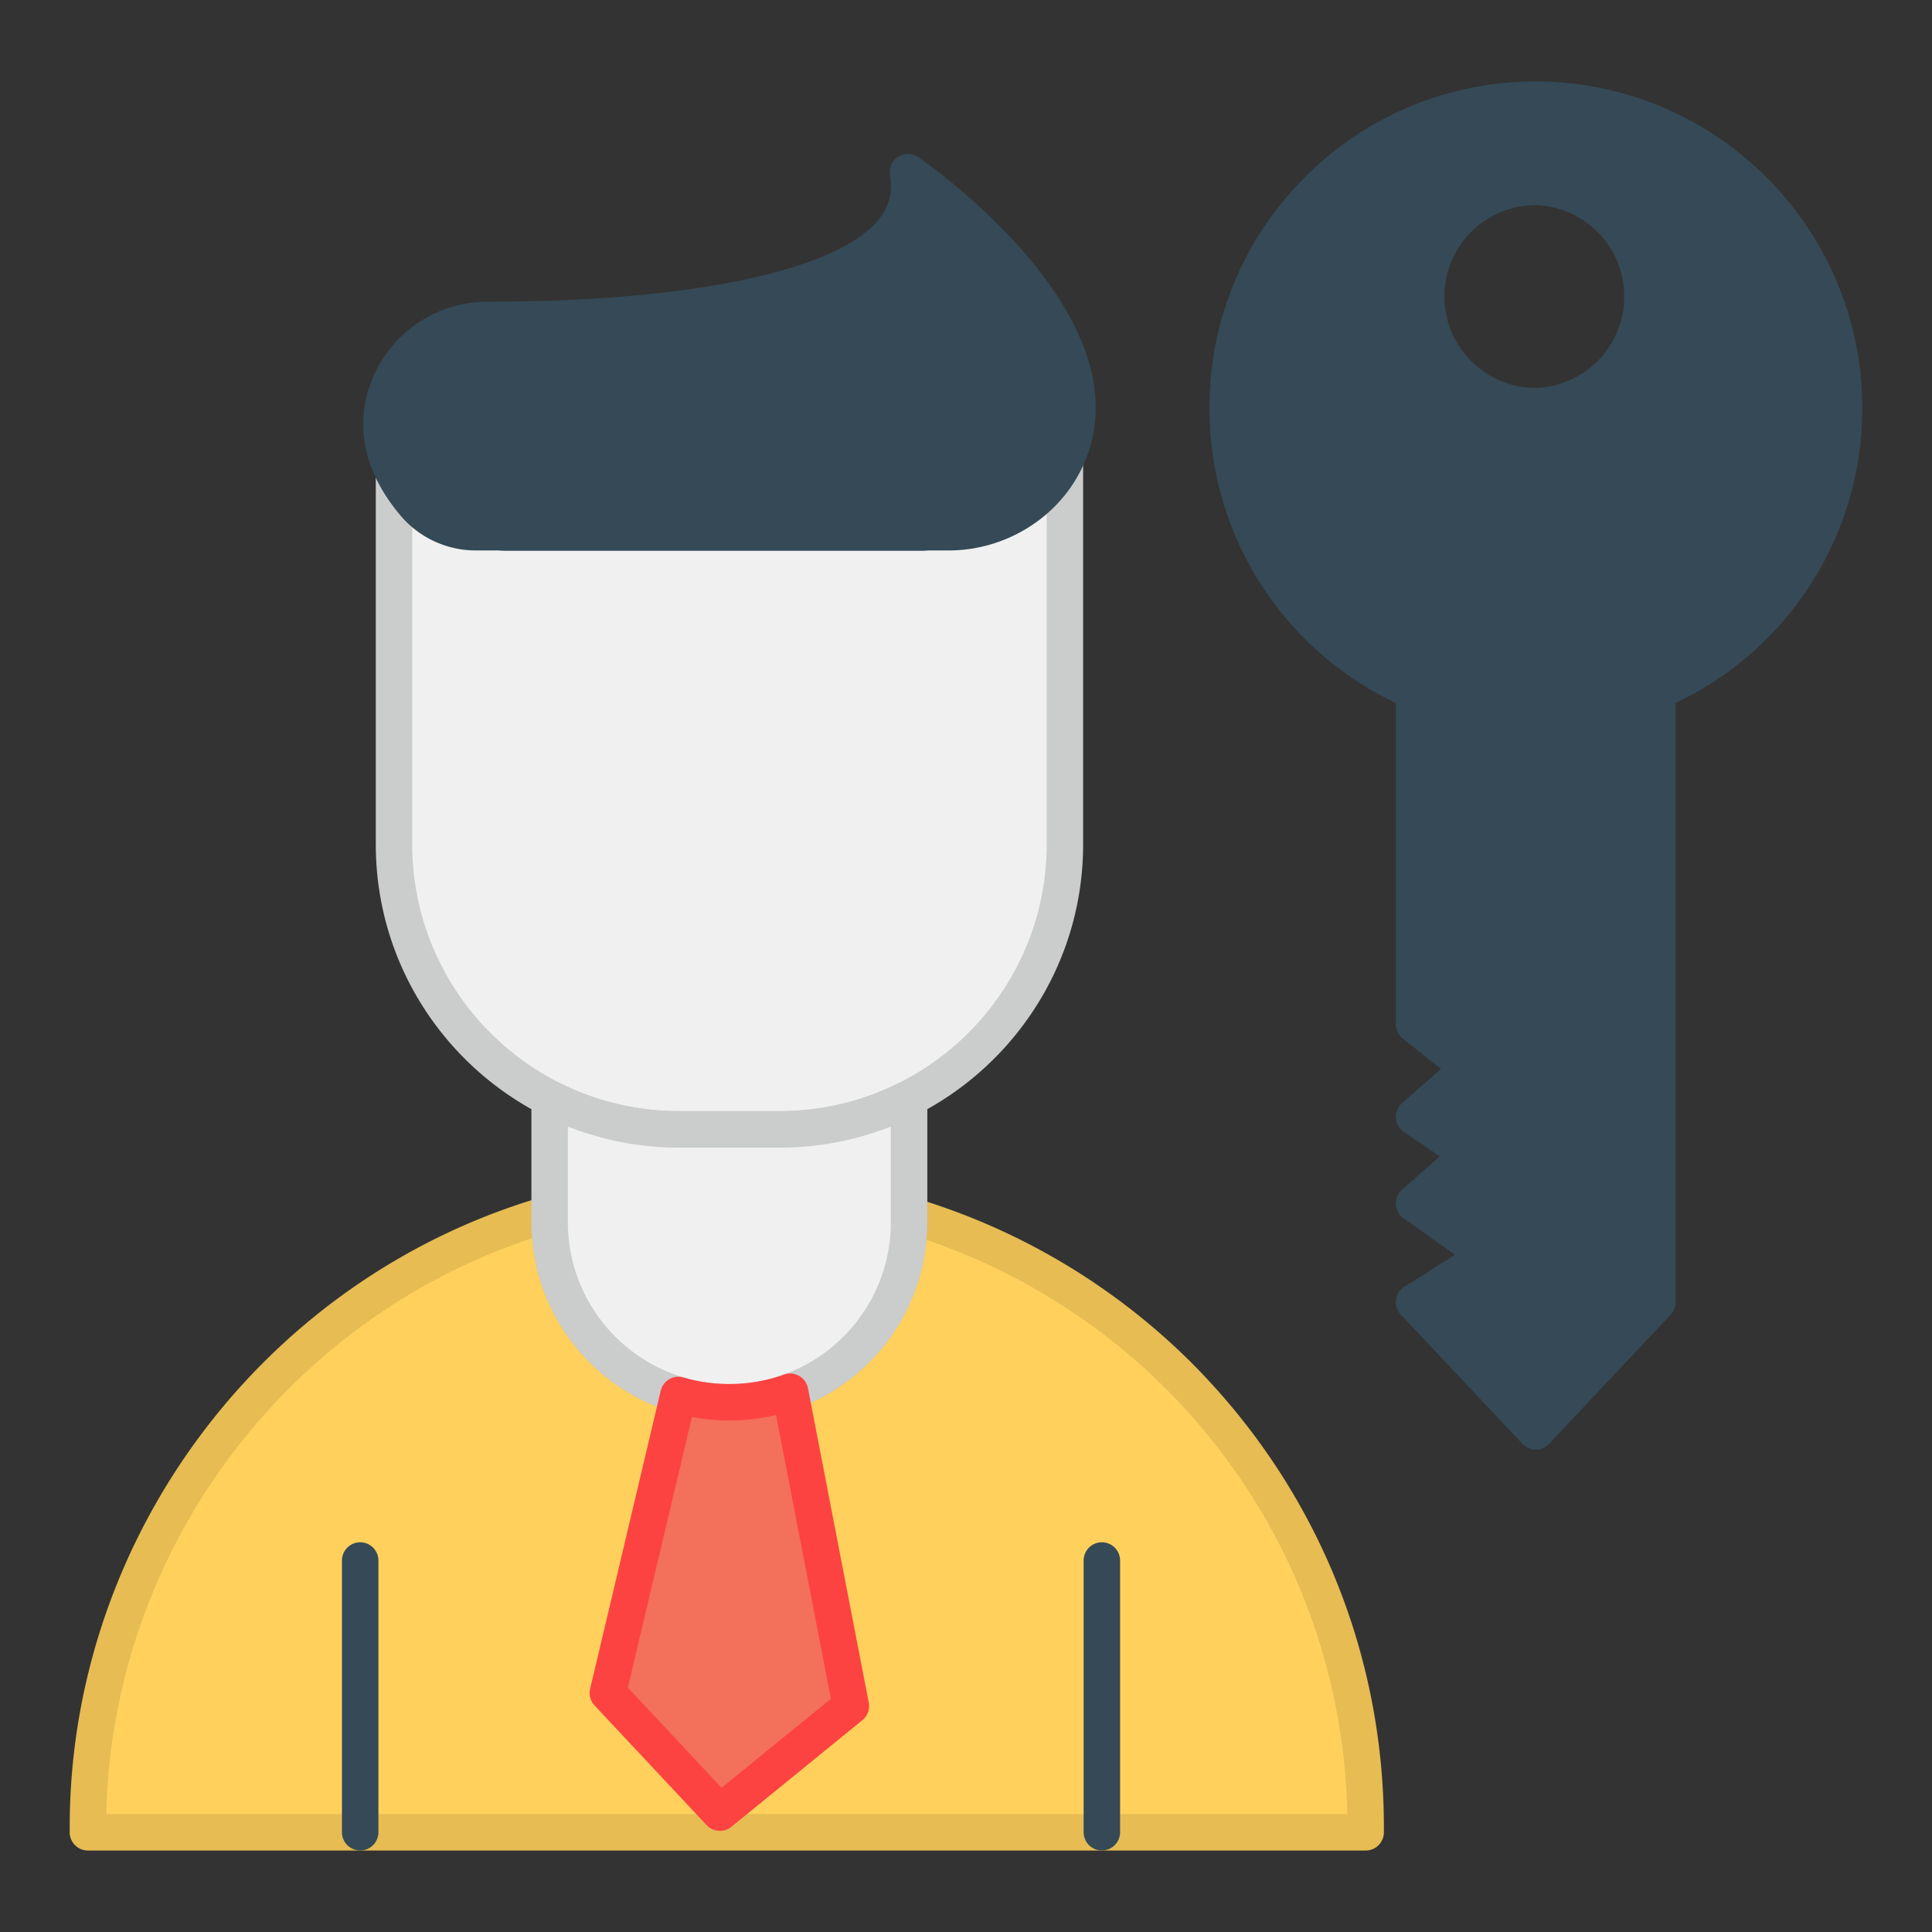 <svg xmlns="http://www.w3.org/2000/svg" xmlns:xlink="http://www.w3.org/1999/xlink" width="512" height="512" x="0" y="0" viewBox="0 0 53 53" style="enable-background:new 0 0 512 512" xml:space="preserve" class=""><rect x="0" y="0" width="53" height="53" fill="#333333" stroke="none"/><g><path fill="#ffd15c" d="M37.464 50.125v.14H2.413v-.14c0-7.984 5.36-14.721 12.665-16.827v.23c0 2.724 2.205 4.94 4.93 4.94s4.93-2.216 4.93-4.94v-.19a17.504 17.504 0 0 1 12.526 16.787z" opacity="1" data-original="#fee67f" class=""></path><path fill="#e6bc53" d="M37.464 50.765H2.412a.5.5 0 0 1-.5-.5v-.14c0-7.98 5.357-15.097 13.027-17.308a.5.5 0 0 1 .639.48v.23c0 2.45 1.987 4.44 4.43 4.44s4.43-1.99 4.43-4.44v-.19a.5.5 0 0 1 .642-.479 18.106 18.106 0 0 1 7.607 4.527c3.404 3.414 5.277 7.938 5.277 12.74v.14a.5.5 0 0 1-.5.5zm-34.548-1H36.96c-.091-4.4-1.851-8.534-4.98-11.673a17.137 17.137 0 0 0-6.563-4.078c-.246 2.773-2.578 4.954-5.409 4.954-2.846 0-5.187-2.204-5.413-4.998C7.798 36.217 3.07 42.592 2.916 49.765z" opacity="1" data-original="#fddc4f" class=""></path><path fill="#f0f0f0" d="M29.213 12.662v10.502c0 4.31-3.507 7.818-7.827 7.818h-2.759a7.82 7.82 0 0 1-7.818-7.818V12.99" opacity="1" data-original="#f0f0f0" class=""></path><path fill="#cbcccc" d="M21.385 31.481h-2.758c-4.586 0-8.318-3.73-8.318-8.317V12.99a.5.5 0 1 1 1 0v10.174c0 4.035 3.283 7.317 7.318 7.317h2.758c4.04 0 7.328-3.282 7.328-7.317V12.662a.5.5 0 1 1 1 0v10.502c0 4.586-3.736 8.317-8.328 8.317z" opacity="1" data-original="#cbcccc" class=""></path><path fill="#354956" d="M13.727 14.598c.075.01.14.01.215.01h11.315c.047 0 .094 0 .14-.01" opacity="1" data-original="#565a5f" class=""></path><path fill="#354956" d="M25.257 15.107H13.942c-.097 0-.18 0-.277-.013a.5.5 0 0 1 .123-.992c.054.006.098.004.154.005h11.315c.272-.06.555.122.61.393s-.101.534-.372.588c-.079.016-.158.02-.238.02z" opacity="1" data-original="#3c3b3e" class=""></path><path fill="#354956" d="M24.907 4.72s6.165 4.233 4.296 7.957c-.6 1.194-1.847 1.924-3.183 1.924H13.053a2.207 2.207 0 0 1-1.688-.786c-.664-.789-1.362-2.099-.513-3.588a2.907 2.907 0 0 1 2.529-1.45c3.29-.002 12.197-.348 11.526-4.057z" opacity="1" data-original="#565a5f" class=""></path><path fill="#354956" d="M26.02 15.1H13.053a2.7 2.7 0 0 1-2.07-.963c-1.13-1.34-1.33-2.817-.565-4.158a3.41 3.41 0 0 1 2.963-1.702c5.538-.004 9.54-.839 10.705-2.234.305-.365.413-.77.328-1.234a.501.501 0 0 1 .776-.5c.266.182 6.5 4.525 4.46 8.592-.67 1.336-2.096 2.2-3.63 2.2zm-.65-9.399c-.09.35-.262.678-.517.983-1.879 2.251-7.994 2.59-11.472 2.593-.87 0-1.673.46-2.095 1.198-.557.977-.402 1.993.461 3.018.325.386.801.608 1.306.608H26.02c1.16 0 2.234-.647 2.736-1.648 1.283-2.557-1.878-5.53-3.386-6.752z" opacity="1" data-original="#3c3b3e" class=""></path><path fill="#f0f0f0" d="M24.938 30.184v3.344c0 2.724-2.205 4.94-4.93 4.94s-4.93-2.216-4.93-4.94v-3.344h.11a7.795 7.795 0 0 0 3.443.799h2.754c1.238 0 2.406-.29 3.444-.799z" opacity="1" data-original="#f0f0f0" class=""></path><path fill="#cbcccc" d="M20.008 38.968c-2.994 0-5.43-2.44-5.43-5.44v-3.344a.5.5 0 0 1 .5-.5h.11a.5.5 0 0 1 .22.051 7.26 7.26 0 0 0 3.223.747h2.754a7.26 7.26 0 0 0 3.224-.747.5.5 0 0 1 .22-.05h.11a.5.5 0 0 1 .5.5v3.343c0 3-2.437 5.44-5.431 5.44zm-4.43-8.065v2.625c0 2.448 1.987 4.44 4.43 4.44s4.43-1.992 4.43-4.44v-2.625a8.24 8.24 0 0 1-3.053.58h-2.754a8.24 8.24 0 0 1-3.053-.58z" opacity="1" data-original="#cbcccc" class=""></path><path fill="#f3705a" d="m23.342 46.802-3.593 2.924-3.074-3.284 1.936-8.174c.439.13.908.2 1.397.2.589 0 1.148-.1 1.667-.29z" opacity="1" data-original="#f66f6e" class=""></path><path fill="#fc4342" d="M19.749 50.226a.5.5 0 0 1-.365-.158l-3.075-3.284a.5.5 0 0 1-.12-.457l1.936-8.174a.498.498 0 0 1 .628-.364c.89.262 1.891.233 2.75-.08a.5.5 0 0 1 .662.375l1.667 8.623a.499.499 0 0 1-.175.482l-3.593 2.925a.498.498 0 0 1-.315.112zm-2.526-3.93 2.572 2.748 2.999-2.441-1.505-7.786c-.74.18-1.547.2-2.307.055z" opacity="1" data-original="#fc4342" class=""></path><path fill="#354956" d="M30.227 50.763a.5.5 0 0 1-.5-.5v-7.454a.5.5 0 1 1 1 0v7.454a.5.5 0 0 1-.5.5zM9.881 50.763a.5.5 0 0 1-.5-.5v-7.454a.5.5 0 1 1 1 0v7.454a.5.5 0 0 1-.5.5z" opacity="1" data-original="#3c3b3e" class=""></path><path fill="#354956" d="M45.47 35.72V18.96a8.453 8.453 0 0 0 5.118-7.793c-.016-4.672-3.816-8.442-8.483-8.432a8.455 8.455 0 0 0-8.427 8.483 8.438 8.438 0 0 0 5.113 7.743v9.138l1.52 1.201-1.52 1.338 1.52 1.028-1.52 1.348 2.027 1.434-2.027 1.272 3.34 3.547zM39.125 8.142a3.008 3.008 0 0 1 2.995-3.015 3.006 3.006 0 0 1 3.015 3 3.005 3.005 0 1 1-6.01.015z" opacity="1" data-original="#565a5f" class=""></path><path fill="#354956" d="M42.13 39.768a.502.502 0 0 1-.364-.158l-3.339-3.547a.5.5 0 0 1 .099-.766l1.391-.874-1.414-1a.5.5 0 0 1-.043-.783l1.038-.92-.987-.668a.501.501 0 0 1-.05-.79l1.07-.941-1.05-.83a.5.5 0 0 1-.19-.392v-8.815a8.932 8.932 0 0 1-5.113-8.065 8.896 8.896 0 0 1 2.601-6.34 8.894 8.894 0 0 1 6.325-2.644h.02c4.928 0 8.948 4.002 8.964 8.931a8.941 8.941 0 0 1-5.119 8.118V35.72c0 .128-.048.25-.135.343l-3.34 3.547a.502.502 0 0 1-.364.158zm-2.558-3.948 2.558 2.718 2.84-3.016V18.961c0-.2.119-.38.302-.46a7.943 7.943 0 0 0 4.816-7.332c-.015-4.378-3.586-7.934-7.964-7.934h-.018a7.902 7.902 0 0 0-5.617 2.35 7.903 7.903 0 0 0-2.311 5.631 7.934 7.934 0 0 0 4.81 7.285.5.5 0 0 1 .303.46v8.896l1.33 1.051a.5.5 0 0 1 .02.768l-1.034.91.985.666a.5.5 0 0 1 .05.789l-1.048.93 1.513 1.069a.5.5 0 0 1-.023.832zm5.897-.1h.01zm-3.337-24.078a3.512 3.512 0 0 1-3.507-3.498 3.51 3.51 0 0 1 3.494-3.517h.01c1.928 0 3.5 1.567 3.506 3.498a3.51 3.51 0 0 1-3.493 3.517h-.01zm-2.507-3.501a2.51 2.51 0 0 0 2.507 2.501h.007a2.509 2.509 0 0 0-.01-5.015h-.007a2.509 2.509 0 0 0-2.497 2.514z" opacity="1" data-original="#3c3b3e" class=""></path></g></svg>